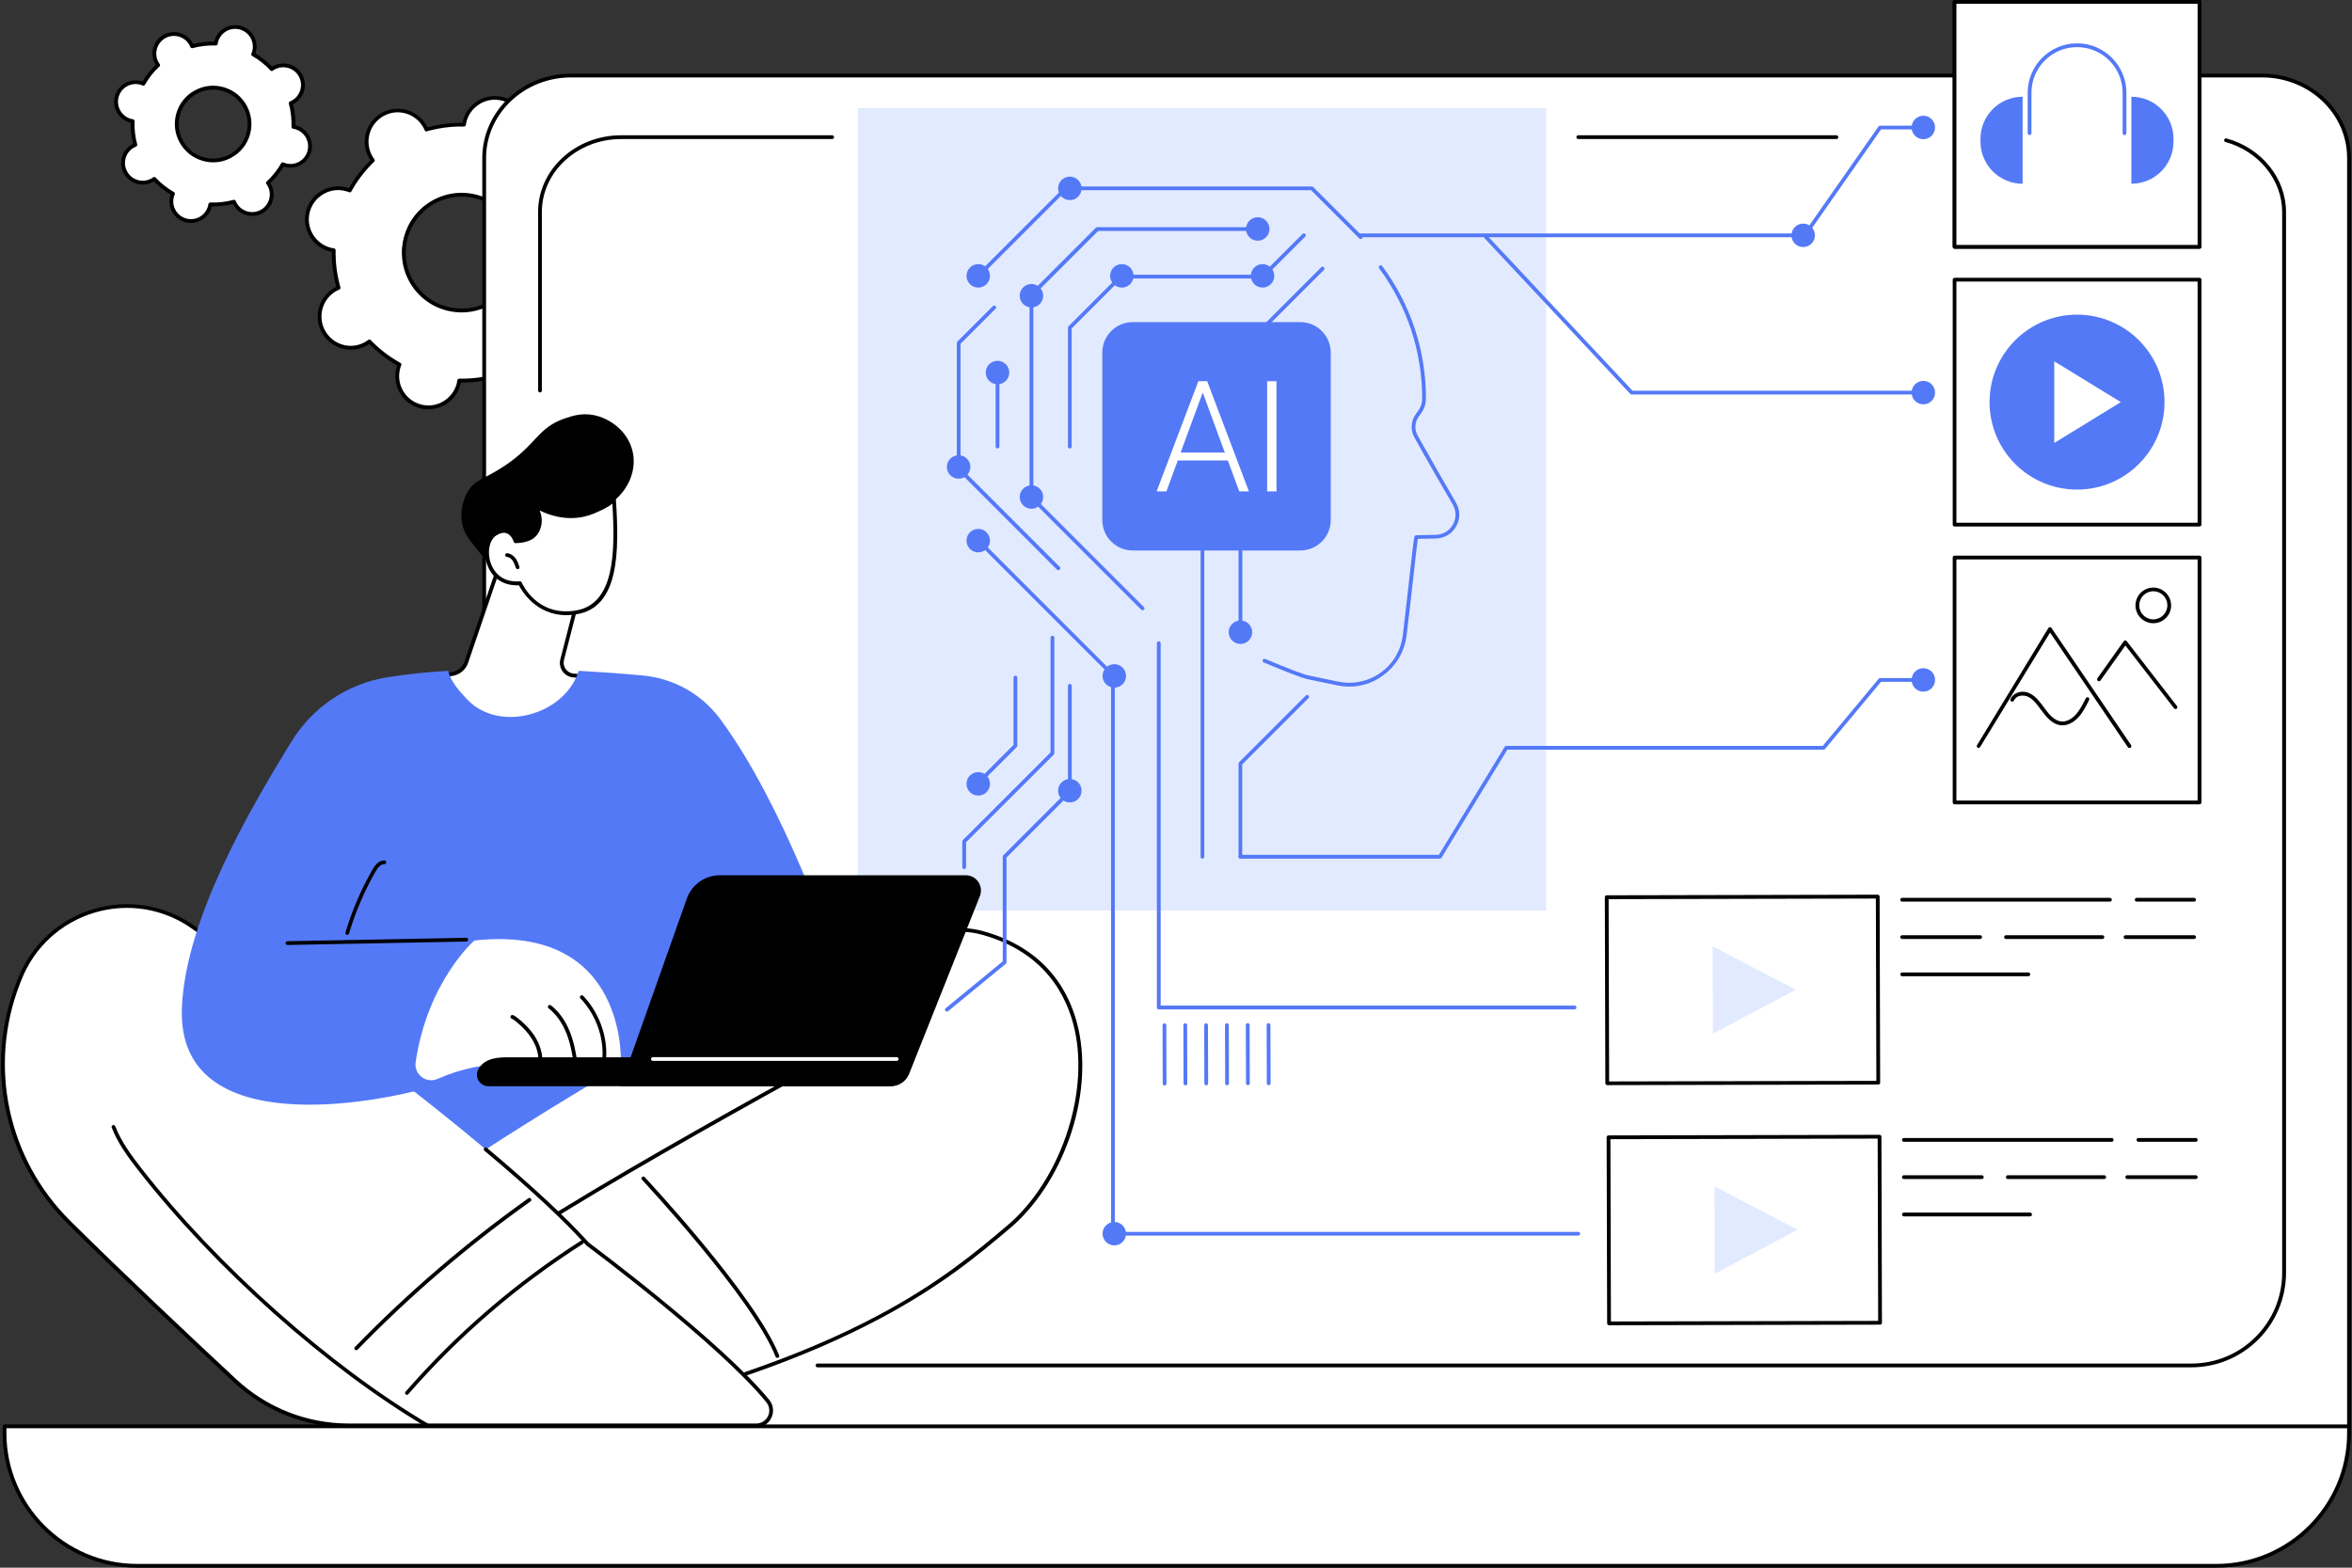 <svg width="570" height="380" viewBox="0 0 570 380" fill="none" xmlns="http://www.w3.org/2000/svg">
<rect x="0" y="0" width="570" height="380" fill="#333333" stroke="none"/>
<g style="mix-blend-mode:darken" clip-path="url(#clip0_562_4740)">
<path d="M78.45 80.464C80.527 84.077 85.157 85.323 88.77 83.247C89.04 83.101 89.29 82.915 89.539 82.728C91.698 84.991 94.169 86.86 96.827 88.334C96.723 88.625 96.62 88.895 96.537 89.206C95.457 93.235 97.845 97.388 101.873 98.468C105.902 99.547 110.055 97.159 111.134 93.131C111.217 92.84 111.28 92.529 111.321 92.238C114.353 92.3 117.426 91.906 120.437 91.055C120.562 91.324 120.686 91.615 120.832 91.885C122.908 95.498 127.539 96.744 131.152 94.668C134.765 92.591 136.011 87.96 133.934 84.347C133.789 84.077 133.602 83.828 133.415 83.579C135.658 81.419 137.547 78.948 139.022 76.29C139.312 76.394 139.582 76.498 139.894 76.581C143.922 77.661 148.075 75.273 149.155 71.245C150.235 67.216 147.847 63.063 143.818 61.983C143.528 61.9 143.216 61.838 142.926 61.797C142.988 58.744 142.593 55.671 141.742 52.681C142.012 52.556 142.303 52.431 142.573 52.286C146.186 50.21 147.432 45.579 145.355 41.966C143.279 38.353 138.648 37.107 135.035 39.183C134.765 39.329 134.516 39.516 134.267 39.703C132.107 37.439 129.636 35.57 126.978 34.096C127.082 33.805 127.186 33.535 127.269 33.224C128.348 29.195 125.961 25.042 121.932 23.963C117.904 22.883 113.751 25.271 112.671 29.299C112.588 29.59 112.526 29.901 112.484 30.192C109.452 30.13 106.379 30.524 103.368 31.376C103.244 31.106 103.119 30.815 102.974 30.545C100.897 26.932 96.266 25.686 92.653 27.763C89.04 29.839 87.794 34.47 89.871 38.083C90.016 38.353 90.203 38.602 90.39 38.851C88.147 41.011 86.258 43.482 84.784 46.14C84.493 46.036 84.223 45.932 83.911 45.849C79.883 44.769 75.73 47.157 74.65 51.186C73.57 55.214 75.958 59.367 79.987 60.447C80.278 60.53 80.589 60.592 80.88 60.634C80.817 63.686 81.212 66.759 82.063 69.749C81.793 69.874 81.503 69.999 81.233 70.144C77.62 72.241 76.374 76.851 78.45 80.464ZM99.713 68.234C95.851 61.506 98.156 52.93 104.884 49.068C111.591 45.205 120.167 47.51 124.029 54.238C127.892 60.966 125.587 69.542 118.859 73.404C112.152 77.266 103.576 74.941 99.713 68.234Z" fill="white"/>
<path d="M103.825 99.215C103.119 99.215 102.413 99.132 101.728 98.945C97.471 97.803 94.938 93.38 96.08 89.123C96.121 88.957 96.184 88.77 96.246 88.583C93.754 87.171 91.491 85.406 89.477 83.371C89.31 83.475 89.144 83.579 88.999 83.683C87.151 84.742 84.991 85.032 82.915 84.472C80.859 83.911 79.115 82.582 78.056 80.734C75.855 76.913 77.184 71.992 81.004 69.791C81.171 69.708 81.337 69.604 81.503 69.521C80.755 66.759 80.381 63.914 80.402 61.049C80.195 61.007 80.028 60.966 79.841 60.924C75.585 59.782 73.051 55.359 74.193 51.102C74.754 49.026 76.083 47.303 77.931 46.243C79.779 45.184 81.939 44.894 84.015 45.454C84.181 45.496 84.368 45.558 84.555 45.62C85.967 43.129 87.732 40.865 89.767 38.851C89.663 38.685 89.559 38.519 89.456 38.373C87.255 34.553 88.584 29.631 92.404 27.43C94.252 26.371 96.412 26.081 98.489 26.641C100.544 27.202 102.288 28.531 103.348 30.379C103.431 30.545 103.534 30.711 103.617 30.877C106.379 30.13 109.224 29.756 112.09 29.777C112.131 29.569 112.173 29.403 112.214 29.216C112.775 27.14 114.104 25.416 115.952 24.357C117.8 23.298 119.96 23.007 122.036 23.568C126.293 24.71 128.826 29.133 127.684 33.39C127.643 33.556 127.58 33.743 127.518 33.93C130.01 35.342 132.273 37.107 134.287 39.142C134.454 39.038 134.62 38.934 134.765 38.83C136.613 37.771 138.773 37.481 140.849 38.041C142.905 38.602 144.649 39.931 145.708 41.779C147.909 45.6 146.58 50.521 142.76 52.722C142.593 52.805 142.427 52.909 142.261 52.992C143.009 55.754 143.382 58.599 143.362 61.464C143.569 61.506 143.735 61.547 143.922 61.589C148.179 62.731 150.713 67.154 149.57 71.411C149.01 73.487 147.681 75.211 145.833 76.27C143.985 77.329 141.825 77.619 139.749 77.059C139.582 77.017 139.396 76.955 139.209 76.893C137.797 79.384 136.032 81.648 133.997 83.662C134.101 83.828 134.204 83.994 134.308 84.14C136.509 87.96 135.18 92.882 131.36 95.083C129.511 96.142 127.352 96.433 125.275 95.872C123.22 95.311 121.475 93.982 120.416 92.134C120.333 91.968 120.229 91.802 120.146 91.636C117.385 92.383 114.54 92.757 111.674 92.736C111.633 92.944 111.591 93.11 111.55 93.297C110.989 95.374 109.66 97.097 107.812 98.156C106.566 98.841 105.196 99.194 103.825 99.215ZM89.518 82.291C89.643 82.291 89.767 82.333 89.85 82.437C91.968 84.638 94.377 86.486 97.035 87.96C97.243 88.064 97.326 88.313 97.243 88.521C97.118 88.812 97.035 89.082 96.973 89.331C95.955 93.11 98.198 97.014 101.977 98.031C103.804 98.53 105.715 98.281 107.355 97.325C108.996 96.37 110.179 94.854 110.678 93.027C110.74 92.778 110.802 92.508 110.844 92.176C110.885 91.947 111.093 91.781 111.301 91.781C114.332 91.843 117.364 91.449 120.292 90.618C120.52 90.556 120.749 90.66 120.832 90.888C120.956 91.2 121.081 91.428 121.205 91.657C122.161 93.297 123.676 94.481 125.504 94.979C127.331 95.477 129.242 95.228 130.882 94.273C134.267 92.321 135.45 87.981 133.498 84.576C133.374 84.347 133.208 84.119 133.021 83.849C132.875 83.662 132.896 83.413 133.062 83.247C135.263 81.129 137.111 78.72 138.586 76.062C138.69 75.854 138.939 75.771 139.146 75.854C139.437 75.979 139.707 76.062 139.956 76.124C141.784 76.623 143.694 76.374 145.334 75.418C146.975 74.463 148.158 72.947 148.657 71.12C149.674 67.341 147.432 63.437 143.652 62.419C143.403 62.357 143.133 62.295 142.801 62.253C142.573 62.212 142.407 62.025 142.407 61.797C142.469 58.765 142.074 55.733 141.244 52.805C141.181 52.577 141.285 52.348 141.514 52.265C141.825 52.141 142.054 52.016 142.282 51.892C145.667 49.94 146.85 45.6 144.898 42.194C143.943 40.554 142.427 39.37 140.6 38.872C138.773 38.373 136.862 38.623 135.222 39.578C134.993 39.703 134.765 39.869 134.495 40.056C134.308 40.201 134.059 40.18 133.893 40.014C131.796 37.813 129.366 35.965 126.708 34.49C126.501 34.387 126.417 34.137 126.501 33.93C126.625 33.639 126.708 33.369 126.77 33.12C127.788 29.341 125.545 25.437 121.766 24.419C119.939 23.921 118.028 24.17 116.388 25.125C114.748 26.081 113.564 27.596 113.066 29.424C113.003 29.673 112.941 29.943 112.899 30.275C112.858 30.504 112.65 30.67 112.443 30.67C109.411 30.607 106.379 31.002 103.451 31.832C103.223 31.895 102.995 31.791 102.911 31.563C102.787 31.251 102.662 31.023 102.538 30.794C101.582 29.154 100.067 27.97 98.239 27.472C96.412 26.974 94.502 27.223 92.861 28.178C89.477 30.13 88.293 34.47 90.245 37.875C90.369 38.104 90.535 38.332 90.722 38.602C90.868 38.789 90.847 39.038 90.681 39.204C88.48 41.322 86.632 43.731 85.157 46.389C85.053 46.596 84.804 46.679 84.597 46.596C84.306 46.472 84.036 46.389 83.787 46.327C81.96 45.828 80.049 46.077 78.409 47.032C76.768 47.988 75.585 49.504 75.086 51.331C74.069 55.11 76.311 59.014 80.091 60.031C80.34 60.094 80.61 60.156 80.942 60.197C81.171 60.239 81.337 60.426 81.337 60.654C81.274 63.686 81.669 66.718 82.499 69.646C82.562 69.874 82.458 70.103 82.23 70.186C81.939 70.31 81.69 70.435 81.461 70.559C78.076 72.511 76.893 76.851 78.845 80.257C79.8 81.897 81.316 83.081 83.143 83.579C84.971 84.077 86.881 83.828 88.521 82.873C88.75 82.748 88.978 82.582 89.248 82.395C89.331 82.312 89.435 82.291 89.518 82.291ZM111.903 75.73C110.636 75.73 109.369 75.564 108.103 75.231C104.365 74.214 101.25 71.826 99.319 68.462C95.332 61.526 97.72 52.66 104.656 48.673C107.999 46.742 111.903 46.243 115.64 47.24C119.378 48.258 122.493 50.646 124.424 54.01C128.411 60.945 126.023 69.812 119.087 73.799C116.866 75.065 114.415 75.73 111.903 75.73ZM111.861 47.656C109.515 47.656 107.21 48.278 105.113 49.462C98.634 53.2 96.391 61.506 100.108 68.005C101.915 71.141 104.843 73.404 108.331 74.338C111.84 75.273 115.495 74.816 118.631 73.01C125.109 69.272 127.352 60.966 123.635 54.466C121.828 51.331 118.901 49.068 115.412 48.133C114.228 47.801 113.045 47.656 111.861 47.656Z" fill="black"/>
<path d="M28.344 23.381C27.618 25.894 29.071 28.531 31.605 29.258C31.791 29.32 31.978 29.341 32.165 29.383C32.103 31.355 32.331 33.286 32.83 35.135C32.643 35.197 32.477 35.28 32.31 35.384C30.026 36.65 29.196 39.537 30.462 41.842C31.729 44.126 34.615 44.956 36.92 43.69C37.086 43.586 37.253 43.482 37.398 43.378C38.706 44.769 40.222 45.995 41.925 46.971C41.842 47.137 41.779 47.324 41.738 47.51C41.011 50.023 42.465 52.66 44.998 53.387C47.511 54.114 50.148 52.66 50.874 50.127C50.937 49.94 50.958 49.753 50.999 49.566C52.951 49.628 54.903 49.421 56.73 48.922C56.792 49.109 56.876 49.275 56.979 49.442C58.246 51.726 61.132 52.556 63.437 51.29C65.721 50.023 66.552 47.137 65.285 44.832C65.181 44.666 65.078 44.499 64.974 44.354C66.365 43.046 67.59 41.53 68.566 39.827C68.732 39.91 68.919 39.973 69.106 40.014C71.619 40.741 74.256 39.288 74.983 36.754C75.709 34.242 74.256 31.604 71.722 30.878C71.536 30.815 71.349 30.795 71.162 30.753C71.224 28.78 70.996 26.849 70.497 25.001C70.684 24.939 70.85 24.856 71.016 24.752C73.301 23.485 74.131 20.599 72.865 18.294C71.598 16.01 68.712 15.179 66.407 16.446C66.24 16.55 66.074 16.654 65.929 16.757C64.621 15.366 63.105 14.141 61.402 13.165C61.485 12.999 61.548 12.812 61.589 12.625C62.316 10.113 60.862 7.475 58.329 6.749C55.816 6.022 53.179 7.475 52.453 10.009C52.39 10.196 52.37 10.383 52.328 10.569C50.376 10.507 48.424 10.715 46.597 11.213C46.535 11.026 46.452 10.86 46.348 10.694C45.081 8.41 42.195 7.579 39.89 8.846C37.606 10.113 36.775 12.999 38.042 15.304C38.145 15.47 38.249 15.636 38.353 15.781C36.962 17.09 35.737 18.605 34.761 20.308C34.595 20.225 34.408 20.163 34.221 20.121C31.708 19.415 29.071 20.869 28.344 23.381ZM43.171 27.638C44.52 22.966 49.4 20.246 54.072 21.596C58.744 22.945 61.465 27.825 60.115 32.497C58.765 37.169 53.885 39.89 49.213 38.54C44.541 37.211 41.842 32.331 43.171 27.638Z" fill="white"/>
<path d="M46.285 54.03C45.808 54.03 45.309 53.968 44.832 53.823C42.07 53.034 40.471 50.147 41.26 47.386C41.281 47.323 41.302 47.24 41.322 47.157C39.848 46.264 38.498 45.184 37.294 43.959C37.232 44.001 37.169 44.042 37.086 44.084C34.574 45.475 31.397 44.562 30.006 42.049C28.614 39.536 29.528 36.359 32.041 34.968C32.103 34.926 32.165 34.906 32.248 34.864C31.833 33.203 31.646 31.48 31.667 29.756C31.584 29.735 31.521 29.715 31.438 29.694C28.677 28.905 27.078 26.018 27.867 23.257C28.241 21.928 29.133 20.806 30.338 20.142C31.563 19.477 32.954 19.311 34.304 19.685C34.366 19.706 34.449 19.727 34.532 19.747C35.425 18.273 36.484 16.923 37.73 15.719C37.689 15.657 37.647 15.594 37.605 15.511C36.941 14.286 36.775 12.895 37.149 11.545C37.523 10.216 38.415 9.095 39.62 8.43C42.132 7.039 45.309 7.953 46.701 10.465C46.742 10.528 46.763 10.59 46.804 10.673C48.466 10.258 50.189 10.071 51.913 10.091C51.933 10.008 51.954 9.946 51.975 9.863C52.349 8.534 53.242 7.413 54.446 6.748C55.671 6.084 57.062 5.918 58.412 6.292C61.174 7.081 62.773 9.967 61.984 12.729C61.963 12.791 61.942 12.874 61.921 12.957C63.396 13.85 64.745 14.93 65.95 16.155C66.012 16.113 66.074 16.072 66.157 16.03C68.67 14.639 71.847 15.553 73.238 18.065C73.903 19.29 74.069 20.682 73.695 22.031C73.321 23.36 72.428 24.482 71.224 25.146C71.162 25.188 71.1 25.209 71.016 25.25C71.432 26.911 71.619 28.635 71.598 30.358C71.681 30.379 71.743 30.4 71.826 30.421C74.588 31.21 76.187 34.096 75.398 36.858C75.024 38.187 74.131 39.308 72.927 39.972C71.702 40.637 70.311 40.803 68.961 40.429C68.898 40.408 68.815 40.388 68.732 40.367C67.839 41.841 66.76 43.191 65.534 44.395C65.576 44.458 65.618 44.52 65.659 44.603C66.324 45.828 66.49 47.219 66.116 48.569C65.742 49.898 64.849 51.019 63.645 51.684C61.132 53.075 57.955 52.161 56.564 49.649C56.523 49.587 56.502 49.524 56.46 49.441C54.799 49.857 53.075 50.043 51.352 50.023C51.331 50.106 51.31 50.168 51.29 50.251C50.916 51.58 50.023 52.701 48.819 53.366C48.03 53.802 47.157 54.03 46.285 54.03ZM37.398 42.9C37.523 42.9 37.647 42.942 37.73 43.046C39.018 44.437 40.513 45.62 42.153 46.555C42.361 46.679 42.444 46.908 42.34 47.136C42.257 47.323 42.215 47.469 42.153 47.635C41.509 49.919 42.818 52.286 45.102 52.951C46.202 53.262 47.365 53.137 48.362 52.577C49.359 52.016 50.085 51.102 50.397 50.002C50.438 49.857 50.48 49.69 50.501 49.483C50.542 49.254 50.729 49.088 50.978 49.088C52.868 49.151 54.758 48.943 56.585 48.444C56.813 48.382 57.042 48.507 57.125 48.715C57.208 48.901 57.27 49.047 57.353 49.192C58.495 51.269 61.112 52.016 63.188 50.874C64.185 50.313 64.912 49.4 65.223 48.299C65.534 47.199 65.41 46.036 64.849 45.039C64.766 44.894 64.683 44.748 64.559 44.603C64.413 44.416 64.455 44.167 64.621 44.001C66.012 42.713 67.196 41.218 68.13 39.578C68.255 39.37 68.483 39.287 68.712 39.391C68.898 39.474 69.044 39.516 69.21 39.578C70.311 39.889 71.473 39.765 72.47 39.204C73.467 38.643 74.194 37.73 74.505 36.629C75.149 34.345 73.841 31.978 71.556 31.313C71.411 31.272 71.245 31.23 71.037 31.21C70.809 31.168 70.643 30.981 70.643 30.732C70.705 28.842 70.497 26.953 69.999 25.125C69.937 24.897 70.061 24.669 70.269 24.585C70.456 24.503 70.601 24.44 70.746 24.357C71.743 23.797 72.47 22.883 72.781 21.782C73.093 20.682 72.968 19.519 72.408 18.522C71.266 16.446 68.649 15.698 66.573 16.84C66.427 16.923 66.282 17.006 66.137 17.131C65.95 17.276 65.701 17.235 65.534 17.069C64.247 15.677 62.752 14.494 61.112 13.559C60.904 13.435 60.821 13.206 60.925 12.978C61.008 12.791 61.049 12.646 61.112 12.479C61.755 10.195 60.447 7.828 58.163 7.164C57.062 6.852 55.9 6.977 54.903 7.537C53.906 8.098 53.179 9.012 52.868 10.112C52.826 10.258 52.785 10.424 52.764 10.631C52.722 10.86 52.536 11.026 52.286 11.026C50.397 10.964 48.507 11.171 46.68 11.67C46.451 11.732 46.223 11.607 46.14 11.4C46.057 11.213 45.995 11.068 45.912 10.922C44.77 8.846 42.153 8.098 40.077 9.24C39.08 9.801 38.353 10.714 38.042 11.815C37.73 12.916 37.855 14.078 38.415 15.075C38.498 15.22 38.581 15.366 38.706 15.511C38.851 15.698 38.81 15.947 38.644 16.113C37.252 17.401 36.069 18.896 35.135 20.536C35.01 20.744 34.782 20.827 34.553 20.723C34.366 20.64 34.221 20.599 34.055 20.536C32.954 20.225 31.791 20.349 30.795 20.91C29.798 21.471 29.071 22.384 28.76 23.485C28.116 25.769 29.424 28.136 31.708 28.801C31.854 28.842 32.02 28.884 32.227 28.905C32.456 28.946 32.622 29.133 32.601 29.382C32.539 31.272 32.746 33.161 33.245 34.989C33.307 35.217 33.183 35.446 32.975 35.529C32.788 35.612 32.643 35.674 32.497 35.757C30.421 36.899 29.673 39.516 30.836 41.592C31.978 43.669 34.595 44.416 36.671 43.274C36.816 43.191 36.962 43.108 37.107 42.983C37.211 42.942 37.294 42.9 37.398 42.9ZM51.663 39.349C50.812 39.349 49.94 39.225 49.089 38.976C44.167 37.564 41.322 32.414 42.734 27.493C43.42 25.105 44.977 23.132 47.157 21.948C49.317 20.744 51.83 20.453 54.218 21.139C59.139 22.551 61.984 27.7 60.572 32.622C59.886 35.01 58.329 36.982 56.149 38.166C54.758 38.955 53.221 39.349 51.663 39.349ZM51.643 21.72C50.251 21.72 48.86 22.073 47.614 22.779C45.662 23.859 44.25 25.645 43.627 27.783C42.361 32.206 44.936 36.858 49.358 38.124C51.497 38.747 53.761 38.477 55.713 37.398C57.665 36.318 59.077 34.532 59.7 32.393C60.966 27.97 58.391 23.319 53.968 22.052C53.179 21.824 52.411 21.72 51.643 21.72Z" fill="black"/>
<path d="M548.259 18.315H138.378C126.771 18.315 117.343 27.265 117.343 38.291V326.219C117.343 337.245 126.75 346.195 138.378 346.195H569.273V38.291C569.273 27.265 559.867 18.315 548.259 18.315Z" fill="white"/>
<path d="M569.273 346.652H138.378C126.521 346.652 116.886 337.474 116.886 326.219V38.291C116.886 27.016 126.521 17.858 138.378 17.858H548.259C560.116 17.858 569.751 27.037 569.751 38.291V346.195C569.73 346.444 569.523 346.652 569.273 346.652ZM138.378 18.772C127.041 18.772 117.8 27.535 117.8 38.291V326.219C117.8 336.996 127.02 345.738 138.378 345.738H568.816V38.291C568.816 27.514 559.597 18.772 548.238 18.772H138.378Z" fill="black"/>
<path d="M531.086 331.431H198.119C197.87 331.431 197.662 331.223 197.662 330.974C197.662 330.725 197.87 330.517 198.119 330.517H531.086C543.213 330.517 553.077 320.654 553.077 308.527V51.394C553.077 43.628 547.428 36.651 539.351 34.429C539.102 34.367 538.956 34.117 539.039 33.868C539.122 33.619 539.351 33.474 539.6 33.557C548.072 35.882 554.011 43.212 554.011 51.394V308.527C553.99 321.152 543.712 331.431 531.086 331.431Z" fill="black"/>
<path d="M130.861 95.125C130.612 95.125 130.405 94.917 130.405 94.668V51.394C130.405 41.136 139.437 32.788 150.526 32.788H201.67C201.919 32.788 202.127 32.996 202.127 33.245C202.127 33.494 201.919 33.702 201.67 33.702H150.526C139.936 33.702 131.318 41.634 131.318 51.394V94.689C131.318 94.938 131.111 95.125 130.861 95.125Z" fill="black"/>
<path d="M445.057 33.702H382.492C382.243 33.702 382.035 33.494 382.035 33.245C382.035 32.996 382.243 32.788 382.492 32.788H445.057C445.306 32.788 445.514 32.996 445.514 33.245C445.514 33.494 445.327 33.702 445.057 33.702Z" fill="black"/>
<path d="M537.15 379.544H33.245C15.491 379.544 1.101 365.154 1.101 347.399V345.738H569.273V347.399C569.273 365.154 554.883 379.544 537.15 379.544Z" fill="white"/>
<path d="M537.15 380H33.245C15.262 380 0.644 365.382 0.644 347.399V345.738C0.644 345.489 0.851 345.281 1.101 345.281H569.273C569.522 345.281 569.73 345.489 569.73 345.738V347.399C569.73 365.382 555.112 380 537.15 380ZM1.557 346.195V347.399C1.557 364.863 15.761 379.087 33.245 379.087H537.129C554.592 379.087 568.816 364.883 568.816 347.399V346.195H1.557Z" fill="black"/>
<path d="M374.726 26.185H207.941V220.732H374.726V26.185Z" fill="#E2EAFF"/>
<path d="M120.749 137.88L113.003 160.514C112.505 161.967 111.28 163.026 109.785 163.317L106.338 163.981C106.338 163.981 115.308 183.459 130.404 180.199C145.5 176.939 142.199 163.981 142.199 163.981L139.001 163.732C137.091 163.587 135.782 161.739 136.26 159.87L139.852 145.957C139.832 145.978 125.192 134.163 120.749 137.88Z" fill="white"/>
<path d="M127.04 181.03C113.834 181.03 106.006 164.376 105.922 164.189C105.86 164.065 105.86 163.919 105.922 163.795C105.985 163.67 106.109 163.587 106.234 163.545L109.681 162.881C111.01 162.611 112.131 161.656 112.567 160.368L120.313 137.714C120.333 137.631 120.396 137.568 120.458 137.506C125.151 133.602 139.52 145.106 140.122 145.604C140.268 145.708 140.33 145.895 140.268 146.082L136.675 159.995C136.489 160.742 136.634 161.552 137.091 162.175C137.548 162.819 138.254 163.213 139.022 163.275L142.22 163.525C142.407 163.545 142.573 163.67 142.635 163.857C142.697 164.085 143.985 169.297 141.057 174.053C139.022 177.354 135.471 179.555 130.508 180.635C129.304 180.926 128.162 181.03 127.04 181.03ZM107.002 164.334C108.56 167.387 117.115 182.608 130.301 179.763C135.014 178.745 138.357 176.669 140.247 173.616C142.593 169.837 142.012 165.601 141.804 164.438L138.939 164.21C137.901 164.127 136.945 163.587 136.343 162.736C135.741 161.884 135.533 160.804 135.803 159.787L139.313 146.144C135.18 142.863 124.59 135.575 121.122 138.15L113.439 160.68C112.9 162.279 111.529 163.462 109.868 163.795L107.002 164.334Z" fill="black"/>
<path d="M153.371 109.702C154.7 116.243 149.612 122.161 145.21 123.261C145.065 123.303 144.899 123.344 144.753 123.365C144.649 123.697 144.546 124.009 144.4 124.341C142.677 128.12 137.714 129.968 133.561 129.595C132.356 130.882 130.778 132.689 129.117 134.952C123.801 142.199 120.022 138.939 114.499 131.754C113.772 130.799 112.713 129.574 112.152 127.56C111.052 123.531 112.941 119.918 113.19 119.482C114.997 116.139 117.323 116.263 122.41 112.837C130.155 107.625 130.301 103.638 136.966 101.396C138.731 100.793 140.953 100.087 143.715 100.586C147.764 101.313 152.332 104.552 153.371 109.702Z" fill="black"/>
<path d="M126.023 141.389C126.023 141.389 129.782 150.048 139.604 148.449C149.425 146.85 149.675 134.349 148.802 121.06C147.826 122.305 145.625 123.281 143.881 124.029C136.821 127.04 130.467 123.095 129.532 122.596C131.214 124.673 131.214 127.476 129.802 129.386C129.013 130.445 127.539 131.193 124.943 131.234C124.943 131.234 123.697 127.081 120.001 129.49C116.264 131.899 117.655 142.095 126.023 141.389Z" fill="white"/>
<path d="M137.257 149.113C129.927 149.113 126.459 143.258 125.753 141.866C122.078 142.053 119.212 140.184 118.049 136.8C116.99 133.726 117.717 130.404 119.731 129.096C120.956 128.286 122.099 128.078 123.095 128.431C124.341 128.888 125.006 130.155 125.255 130.757C127.269 130.674 128.681 130.113 129.449 129.096C130.799 127.289 130.695 124.714 129.2 122.866C129.055 122.7 129.055 122.451 129.2 122.285C129.346 122.119 129.574 122.077 129.761 122.181L129.948 122.285C135.949 125.649 140.746 124.86 143.715 123.593C145.231 122.949 147.515 121.973 148.449 120.769C148.574 120.624 148.761 120.561 148.948 120.624C149.135 120.686 149.259 120.831 149.259 121.039C150.09 133.643 150.111 147.224 139.687 148.906C138.835 149.051 138.025 149.113 137.257 149.113ZM126.023 140.932C126.21 140.932 126.376 141.036 126.438 141.202C126.584 141.534 130.176 149.529 139.52 147.992C148.927 146.455 149.135 133.996 148.408 122.077C147.307 122.991 145.667 123.738 144.068 124.424C141.14 125.67 136.509 126.5 130.778 123.738C131.63 125.67 131.443 127.933 130.176 129.615C129.2 130.923 127.435 131.608 124.943 131.65C124.715 131.65 124.549 131.525 124.507 131.318C124.507 131.297 124.009 129.698 122.784 129.262C122.078 128.992 121.206 129.2 120.23 129.823C118.589 130.902 118.008 133.809 118.921 136.467C119.42 137.942 121.123 141.306 126.002 140.911C126.002 140.932 126.023 140.932 126.023 140.932Z" fill="black"/>
<path d="M125.442 137.942C125.255 137.942 125.068 137.817 125.006 137.63C124.798 137.007 124.57 136.364 124.217 135.865C123.843 135.346 123.324 135.014 122.846 134.993C122.597 134.972 122.41 134.765 122.431 134.516C122.452 134.266 122.659 134.079 122.908 134.1C123.677 134.163 124.424 134.619 124.964 135.367C125.421 135.99 125.67 136.737 125.878 137.381C125.961 137.609 125.836 137.879 125.587 137.963C125.546 137.921 125.504 137.942 125.442 137.942Z" fill="black"/>
<path d="M100.503 261.286L146.31 255.534L150.692 266L115.204 283.276C115.204 283.297 97.637 271.191 100.503 261.286Z" fill="#5479F7"/>
<path d="M89.082 297.853C89.082 297.853 203.414 216.62 238.008 226.11C272.603 235.6 264.795 280.182 244.446 297.396C230.305 309.357 207.899 328.461 144.587 343.225C81.274 357.968 89.082 297.853 89.082 297.853Z" fill="white"/>
<path d="M126.251 345.986C115.536 345.986 106.961 343.1 100.606 337.369C85.448 323.664 88.584 298.04 88.604 297.791C88.646 297.542 88.874 297.375 89.123 297.396C89.373 297.438 89.559 297.666 89.518 297.915C89.476 298.165 86.424 323.311 101.229 336.704C110.636 345.218 125.192 347.253 144.462 342.768C207.359 328.108 229.37 309.523 243.927 297.209L244.134 297.043C256.78 286.349 263.965 265.543 260.456 249.657C258.649 241.455 253.25 230.761 237.884 226.546C228.021 223.846 210.557 228.394 185.971 240.064C185.743 240.168 185.473 240.085 185.369 239.856C185.265 239.628 185.348 239.358 185.577 239.254C210.37 227.48 228.041 222.912 238.133 225.674C253.956 230.014 259.5 240.998 261.369 249.471C263.134 257.507 262.345 266.913 259.147 275.967C256.012 284.813 250.904 292.537 244.736 297.749L244.529 297.915C237.282 304.041 228.249 311.683 212.945 319.781C194.817 329.374 172.495 337.182 144.691 343.661C137.983 345.218 131.837 345.986 126.251 345.986Z" fill="black"/>
<path d="M188.38 329.146C188.193 329.146 188.027 329.042 187.965 328.855C182.171 314.382 155.821 286.245 155.571 285.954C155.405 285.767 155.405 285.477 155.592 285.311C155.779 285.144 156.07 285.144 156.236 285.331C156.506 285.622 182.981 313.904 188.816 328.523C188.92 328.751 188.795 329.021 188.567 329.125C188.484 329.125 188.442 329.146 188.38 329.146Z" fill="black"/>
<path d="M113.958 309.045C113.834 309.045 113.688 308.983 113.605 308.879C113.439 308.692 113.46 308.401 113.668 308.235C131.173 293.533 210.37 250.924 211.159 250.488C211.388 250.363 211.658 250.446 211.782 250.674C211.907 250.903 211.824 251.173 211.596 251.297C210.806 251.733 131.692 294.302 114.249 308.941C114.166 309.024 114.062 309.045 113.958 309.045Z" fill="black"/>
<path d="M186.096 339.632C186.989 340.712 187.155 342.207 186.574 343.474C185.972 344.74 184.705 345.55 183.314 345.55C172.287 345.55 145.106 345.55 84.534 345.55C74.297 345.55 64.455 341.667 56.959 334.711C46.327 324.806 30.296 309.731 16.778 296.358C1.454 281.199 -3.385 258.379 4.465 238.299C4.589 238.008 4.693 237.697 4.818 237.406C11.462 220.524 32.144 214.336 46.908 224.843C76.685 246.023 123.801 280.826 142.49 301.632C142.448 301.591 174.364 325.304 186.096 339.632Z" fill="white"/>
<path d="M183.314 345.987H84.514C74.131 345.987 64.226 342.083 56.626 335.023C45.683 324.827 29.819 309.918 16.425 296.649C0.955 281.366 -3.925 258.379 4.008 238.092L4.361 237.199C7.579 228.996 14.265 222.871 22.696 220.358C31.085 217.866 39.993 219.341 47.137 224.428C58.412 232.443 69.147 240.272 79.073 247.685C79.281 247.83 79.322 248.121 79.156 248.329C79.011 248.536 78.72 248.578 78.513 248.412C68.608 240.999 57.851 233.191 46.597 225.155C39.682 220.234 31.064 218.801 22.945 221.21C14.785 223.639 8.327 229.578 5.212 237.489L4.859 238.382C-2.928 258.317 1.869 280.909 17.069 295.964C30.462 309.212 46.306 324.121 57.249 334.317C64.683 341.231 74.359 345.052 84.514 345.052H183.293C184.497 345.052 185.619 344.346 186.138 343.246C186.657 342.145 186.491 340.837 185.722 339.902C174.177 325.761 142.49 302.172 142.157 301.944C142.137 301.923 142.116 301.902 142.095 301.882C136.655 295.818 128.349 288.094 117.405 278.936C117.219 278.77 117.177 278.479 117.343 278.293C117.509 278.106 117.8 278.064 117.987 278.23C128.93 287.408 137.257 295.154 142.739 301.238C143.985 302.172 174.987 325.325 186.428 339.321C187.425 340.525 187.633 342.228 186.948 343.64C186.304 345.073 184.871 345.987 183.314 345.987Z" fill="black"/>
<path d="M103.617 345.986C103.534 345.986 103.451 345.966 103.389 345.924C79.447 331.825 52.058 307.446 33.598 283.795C31.127 280.618 28.573 277.192 27.078 273.309C26.994 273.08 27.098 272.81 27.347 272.727C27.576 272.644 27.846 272.748 27.929 272.997C29.382 276.756 31.895 280.12 34.325 283.255C52.722 306.824 80.007 331.139 103.867 345.177C104.074 345.301 104.157 345.592 104.033 345.8C103.929 345.924 103.783 345.986 103.617 345.986Z" fill="black"/>
<path d="M98.613 338.096C98.509 338.096 98.405 338.055 98.322 337.992C98.135 337.826 98.115 337.536 98.281 337.349C110.636 323.166 124.943 310.852 140.787 300.74C140.995 300.615 141.285 300.657 141.41 300.885C141.555 301.093 141.493 301.384 141.264 301.508C125.483 311.579 111.238 323.831 98.945 337.951C98.883 338.034 98.758 338.096 98.613 338.096Z" fill="black"/>
<path d="M86.32 327.277C86.196 327.277 86.092 327.236 86.009 327.153C85.822 326.987 85.822 326.696 86.009 326.509C98.862 313.282 113.003 301.155 128.037 290.461C128.245 290.316 128.536 290.357 128.681 290.565C128.826 290.773 128.785 291.063 128.577 291.209C113.585 301.861 99.485 313.946 86.673 327.153C86.549 327.236 86.445 327.277 86.32 327.277Z" fill="black"/>
<path d="M174.551 174.302C170.086 168.259 163.255 164.418 155.779 163.733C151.522 163.338 146.186 162.923 140.226 162.611C139.894 163.691 139.437 164.729 138.835 165.705C137.111 168.55 134.412 170.73 131.401 172.101C128.39 173.451 125.005 174.074 121.724 173.679C118.506 173.285 115.433 171.914 113.19 169.505C111.363 167.553 109.182 165.186 108.642 162.611C103.244 162.923 98.987 163.359 93.899 164.169C84.223 165.685 75.709 171.457 70.601 179.805C61.215 195.129 44.956 222.352 44.084 244.28C42.693 279.602 100.004 264.609 100.004 264.609L164.376 258.691L201.67 229.807C201.67 229.807 190.062 195.275 174.551 174.302Z" fill="#5479F7"/>
<path d="M100.731 257.466C100.295 260.435 103.306 262.74 106.047 261.515C111.674 259.023 117.758 257.777 123.884 257.84L150.463 258.11C150.463 258.11 152.54 223.847 114.955 227.98C114.955 227.98 103.617 237.843 100.731 257.466Z" fill="white"/>
<path d="M130.882 258.691C130.861 258.691 130.84 258.691 130.82 258.691C130.571 258.649 130.404 258.421 130.425 258.172C130.695 256.303 130.259 254.206 129.179 252.295C128.266 250.676 126.937 249.16 125.089 247.644C124.736 247.353 124.362 247.062 123.967 246.896C123.739 246.793 123.635 246.523 123.739 246.294C123.843 246.066 124.113 245.962 124.341 246.066C124.86 246.294 125.296 246.647 125.691 246.959C127.643 248.558 129.055 250.156 130.01 251.88C131.173 253.956 131.65 256.261 131.36 258.338C131.297 258.525 131.11 258.691 130.882 258.691Z" fill="black"/>
<path d="M139.479 258.193C139.25 258.193 139.063 258.027 139.022 257.799C138.71 255.535 138.233 252.898 137.257 250.427C136.239 247.894 134.765 245.817 132.959 244.426C132.751 244.281 132.73 243.99 132.875 243.782C133.021 243.575 133.312 243.554 133.519 243.699C135.45 245.174 137.028 247.395 138.108 250.095C139.126 252.649 139.603 255.369 139.936 257.695C139.977 257.944 139.79 258.172 139.541 258.214C139.52 258.193 139.5 258.193 139.479 258.193Z" fill="black"/>
<path d="M146.352 258.193C146.331 258.193 146.31 258.193 146.289 258.193C146.04 258.172 145.853 257.944 145.895 257.694C147.037 248.08 140.745 242.1 140.683 242.038C140.496 241.871 140.496 241.581 140.662 241.394C140.828 241.207 141.119 241.207 141.306 241.373C141.368 241.435 147.992 247.727 146.788 257.819C146.788 258.027 146.58 258.193 146.352 258.193Z" fill="black"/>
<path d="M215.354 263.301H118.423C117.841 263.301 117.281 263.155 116.803 262.823C115.703 262.055 115.308 260.705 115.744 259.522C116.886 257.113 119.253 256.282 122.742 256.282H221.708L220.421 259.771C219.652 261.889 217.617 263.301 215.354 263.301Z" fill="black"/>
<path d="M215.915 263.301C217.846 263.301 219.59 262.117 220.317 260.31L237.469 217.223C237.926 216.081 237.78 214.793 237.095 213.776C236.41 212.758 235.247 212.156 234.022 212.156H174.447C170.854 212.156 167.657 214.42 166.452 217.804L150.339 263.301H215.915Z" fill="black"/>
<path d="M217.306 257.154H158.229C157.98 257.154 157.772 256.946 157.772 256.697C157.772 256.448 157.98 256.24 158.229 256.24H217.306C217.555 256.24 217.763 256.448 217.763 256.697C217.763 256.967 217.555 257.154 217.306 257.154Z" fill="white"/>
<path d="M69.666 229.06C69.417 229.06 69.21 228.852 69.21 228.603C69.21 228.354 69.397 228.146 69.666 228.146L113.003 227.315C113.273 227.315 113.46 227.502 113.46 227.772C113.46 228.021 113.273 228.229 113.003 228.229L69.666 229.06C69.687 229.06 69.687 229.06 69.666 229.06Z" fill="black"/>
<path d="M84.16 226.609C84.119 226.609 84.077 226.609 84.036 226.588C83.787 226.505 83.662 226.256 83.724 226.028C85.302 220.753 87.483 215.666 90.203 210.89C90.784 209.873 91.74 208.523 93.152 208.564C93.401 208.564 93.609 208.793 93.588 209.042C93.588 209.291 93.38 209.499 93.11 209.478C92.383 209.457 91.719 210.039 90.971 211.326C88.293 216.04 86.133 221.086 84.576 226.277C84.534 226.464 84.347 226.609 84.16 226.609Z" fill="black"/>
<path d="M326.966 166.432C326.011 166.432 325.076 166.328 324.142 166.141L316.957 164.646C315.275 164.293 310.209 162.238 306.263 160.576C306.035 160.472 305.931 160.203 306.014 159.974C306.118 159.746 306.388 159.642 306.616 159.725C312.14 162.051 315.877 163.483 317.144 163.733L324.329 165.228C327.9 165.975 331.659 165.165 334.607 163.047C337.577 160.929 339.529 157.628 339.965 153.994C340.609 148.699 341.148 143.777 341.584 139.811C342.145 134.848 342.54 131.256 342.768 130.114C342.81 129.906 342.997 129.761 343.204 129.74L347.959 129.636C349.704 129.595 351.261 128.681 352.112 127.145C352.964 125.629 352.943 123.822 352.071 122.306C349.434 117.78 345.675 111.28 342.768 106.006C341.792 104.262 341.917 102.081 343.059 100.462L343.246 100.212C343.993 99.174 344.658 98.26 344.658 96.558C344.658 85.178 341.045 74.277 334.234 65.036C334.088 64.829 334.13 64.538 334.338 64.393C334.545 64.247 334.836 64.289 334.981 64.496C341.917 73.882 345.571 84.971 345.571 96.558C345.571 98.572 344.762 99.672 343.993 100.752L343.806 101.001C342.851 102.33 342.768 104.137 343.557 105.57C346.485 110.823 350.223 117.323 352.86 121.85C353.898 123.635 353.919 125.795 352.901 127.581C351.884 129.387 350.036 130.488 347.98 130.529L343.619 130.612C343.391 132.024 343.017 135.388 342.519 139.874C342.083 143.84 341.522 148.761 340.878 154.056C340.401 157.939 338.324 161.469 335.147 163.733C332.759 165.539 329.873 166.432 326.966 166.432Z" fill="#5479F7"/>
<path d="M382.492 299.495H269.717C269.468 299.495 269.26 299.287 269.26 299.038V163.857L236.763 131.36C236.576 131.173 236.576 130.883 236.763 130.716C236.95 130.55 237.24 130.53 237.406 130.716L270.049 163.359C270.132 163.442 270.174 163.567 270.174 163.691V298.602H382.492C382.741 298.602 382.949 298.809 382.949 299.059C382.949 299.287 382.741 299.495 382.492 299.495Z" fill="#5479F7"/>
<path d="M229.474 245.194C229.35 245.194 229.204 245.131 229.121 245.027C228.955 244.841 228.997 244.55 229.183 244.384L243.013 233.025V207.65C243.013 207.526 243.054 207.422 243.138 207.318L258.815 191.641V166.245C258.815 165.996 259.023 165.788 259.272 165.788C259.521 165.788 259.729 165.996 259.729 166.245V191.848C259.729 191.973 259.687 192.077 259.604 192.18L243.927 207.858V233.254C243.927 233.399 243.864 233.524 243.76 233.607L229.765 245.11C229.682 245.173 229.578 245.194 229.474 245.194Z" fill="#5479F7"/>
<path d="M381.599 244.675H280.826C280.577 244.675 280.369 244.467 280.369 244.218V155.904C280.369 155.655 280.577 155.447 280.826 155.447C281.075 155.447 281.283 155.655 281.283 155.904V243.74H381.599C381.848 243.74 382.055 243.948 382.055 244.197C382.055 244.467 381.869 244.675 381.599 244.675Z" fill="#5479F7"/>
<path d="M300.615 208.128C300.366 208.128 300.158 207.92 300.158 207.671V185.1C300.158 184.975 300.2 184.871 300.283 184.767L316.459 168.591C316.646 168.404 316.936 168.404 317.102 168.591C317.289 168.778 317.289 169.069 317.102 169.235L301.051 185.286V207.671C301.072 207.92 300.864 208.128 300.615 208.128Z" fill="#5479F7"/>
<path d="M291.416 208.128C291.167 208.128 290.959 207.92 290.959 207.671V94.231C290.959 94.107 291.001 94.003 291.084 93.899L320.197 64.787C320.383 64.6 320.674 64.6 320.84 64.787C321.006 64.974 321.027 65.264 320.84 65.43L291.852 94.418V207.65C291.873 207.92 291.665 208.128 291.416 208.128Z" fill="#5479F7"/>
<path d="M315.109 78.076H274.534C270.444 78.076 267.142 81.378 267.142 85.469V126.043C267.142 130.134 270.444 133.436 274.534 133.436H315.109C319.2 133.436 322.501 130.134 322.501 126.043V85.469C322.501 81.399 319.2 78.076 315.109 78.076Z" fill="#5479F7"/>
<path d="M297.563 111.612H285.436L282.674 119.108H280.307L290.419 92.404H292.558L302.671 119.108H300.324L297.563 111.612ZM286.121 109.702H296.836L291.478 95.145L286.121 109.702Z" fill="white"/>
<path d="M309.357 119.108H307.094V92.404H309.357V119.108Z" fill="white"/>
<path d="M276.902 147.91C276.777 147.91 276.673 147.868 276.569 147.785L249.637 120.853C249.554 120.77 249.512 120.645 249.512 120.521V71.474C249.512 71.349 249.554 71.245 249.637 71.141L265.585 55.194C265.668 55.111 265.792 55.069 265.917 55.069H304.81C305.059 55.069 305.267 55.277 305.267 55.526C305.267 55.775 305.059 55.983 304.81 55.983H266.124L250.426 71.681V120.355L277.234 147.162C277.421 147.349 277.421 147.64 277.234 147.806C277.13 147.868 277.026 147.91 276.902 147.91Z" fill="#5479F7"/>
<path d="M256.469 138.192C256.344 138.192 256.24 138.15 256.136 138.067L232.007 113.917C231.924 113.834 231.883 113.71 231.883 113.585V83.144C231.883 83.019 231.924 82.915 232.007 82.811L240.625 74.194C240.812 74.007 241.102 74.007 241.269 74.194C241.455 74.381 241.455 74.671 241.269 74.838L232.796 83.31V113.377L256.822 137.403C257.008 137.59 257.008 137.88 256.822 138.046C256.718 138.15 256.593 138.192 256.469 138.192Z" fill="#5479F7"/>
<path d="M241.746 108.705C241.497 108.705 241.29 108.498 241.29 108.248V90.307C241.29 90.058 241.497 89.851 241.746 89.851C241.996 89.851 242.203 90.058 242.203 90.307V108.248C242.203 108.518 241.996 108.705 241.746 108.705Z" fill="#5479F7"/>
<path d="M259.272 108.705C259.023 108.705 258.815 108.497 258.815 108.248V79.426C258.815 79.302 258.857 79.198 258.94 79.094L271.316 66.718C271.399 66.635 271.523 66.594 271.648 66.594H305.786L315.67 56.709C315.857 56.523 316.147 56.523 316.314 56.709C316.5 56.896 316.5 57.187 316.314 57.353L306.284 67.383C306.201 67.466 306.076 67.507 305.952 67.507H271.814L259.708 79.613V108.248C259.729 108.518 259.542 108.705 259.272 108.705Z" fill="#5479F7"/>
<path d="M270.049 166.681C271.62 166.681 272.894 165.407 272.894 163.836C272.894 162.265 271.62 160.991 270.049 160.991C268.478 160.991 267.204 162.265 267.204 163.836C267.204 165.407 268.478 166.681 270.049 166.681Z" fill="#5479F7"/>
<path d="M270.049 301.882C271.62 301.882 272.894 300.608 272.894 299.037C272.894 297.466 271.62 296.192 270.049 296.192C268.478 296.192 267.204 297.466 267.204 299.037C267.204 300.608 268.478 301.882 270.049 301.882Z" fill="#5479F7"/>
<path d="M249.969 123.323C251.54 123.323 252.814 122.05 252.814 120.479C252.814 118.907 251.54 117.634 249.969 117.634C248.398 117.634 247.125 118.907 247.125 120.479C247.125 122.05 248.398 123.323 249.969 123.323Z" fill="#5479F7"/>
<path d="M305.972 69.708C307.544 69.708 308.817 68.434 308.817 66.863C308.817 65.292 307.544 64.019 305.972 64.019C304.401 64.019 303.128 65.292 303.128 66.863C303.128 68.434 304.401 69.708 305.972 69.708Z" fill="#5479F7"/>
<path d="M271.876 69.708C273.447 69.708 274.721 68.434 274.721 66.863C274.721 65.292 273.447 64.019 271.876 64.019C270.305 64.019 269.031 65.292 269.031 66.863C269.031 68.434 270.305 69.708 271.876 69.708Z" fill="#5479F7"/>
<path d="M249.969 74.526C251.54 74.526 252.814 73.252 252.814 71.681C252.814 70.11 251.54 68.836 249.969 68.836C248.398 68.836 247.125 70.11 247.125 71.681C247.125 73.252 248.398 74.526 249.969 74.526Z" fill="#5479F7"/>
<path d="M241.746 93.153C243.317 93.153 244.591 91.879 244.591 90.308C244.591 88.737 243.317 87.463 241.746 87.463C240.175 87.463 238.901 88.737 238.901 90.308C238.901 91.879 240.175 93.153 241.746 93.153Z" fill="#5479F7"/>
<path d="M232.319 116.035C233.89 116.035 235.164 114.762 235.164 113.191C235.164 111.619 233.89 110.346 232.319 110.346C230.748 110.346 229.474 111.619 229.474 113.191C229.474 114.762 230.748 116.035 232.319 116.035Z" fill="#5479F7"/>
<path d="M300.615 153.703C300.366 153.703 300.158 153.495 300.158 153.246V129.449C300.158 129.2 300.366 128.992 300.615 128.992C300.864 128.992 301.072 129.2 301.072 129.449V153.246C301.072 153.495 300.864 153.703 300.615 153.703Z" fill="#5479F7"/>
<path d="M300.615 156.091C302.186 156.091 303.46 154.817 303.46 153.246C303.46 151.675 302.186 150.401 300.615 150.401C299.044 150.401 297.77 151.675 297.77 153.246C297.77 154.817 299.044 156.091 300.615 156.091Z" fill="#5479F7"/>
<path d="M237.074 133.893C238.645 133.893 239.919 132.619 239.919 131.048C239.919 129.477 238.645 128.203 237.074 128.203C235.503 128.203 234.229 129.477 234.229 131.048C234.229 132.619 235.503 133.893 237.074 133.893Z" fill="#5479F7"/>
<path d="M237.074 67.321C236.95 67.321 236.846 67.279 236.742 67.196C236.555 67.009 236.555 66.719 236.742 66.552L257.964 45.331C258.047 45.248 258.171 45.206 258.296 45.206H317.912C318.037 45.206 318.141 45.248 318.245 45.331L330.081 57.167C330.268 57.354 330.268 57.644 330.081 57.81C329.894 57.997 329.603 57.997 329.437 57.81L317.726 46.099H258.483L237.406 67.175C237.303 67.279 237.199 67.321 237.074 67.321Z" fill="#5479F7"/>
<path d="M304.81 58.35C306.381 58.35 307.654 57.076 307.654 55.505C307.654 53.934 306.381 52.66 304.81 52.66C303.238 52.66 301.965 53.934 301.965 55.505C301.965 57.076 303.238 58.35 304.81 58.35Z" fill="#5479F7"/>
<path d="M259.272 48.507C260.843 48.507 262.117 47.233 262.117 45.662C262.117 44.091 260.843 42.817 259.272 42.817C257.701 42.817 256.427 44.091 256.427 45.662C256.427 47.233 257.701 48.507 259.272 48.507Z" fill="#5479F7"/>
<path d="M259.272 194.506C260.843 194.506 262.117 193.232 262.117 191.661C262.117 190.09 260.843 188.816 259.272 188.816C257.701 188.816 256.427 190.09 256.427 191.661C256.427 193.232 257.701 194.506 259.272 194.506Z" fill="#5479F7"/>
<path d="M237.074 192.845C238.645 192.845 239.919 191.571 239.919 190C239.919 188.429 238.645 187.155 237.074 187.155C235.503 187.155 234.229 188.429 234.229 190C234.229 191.571 235.503 192.845 237.074 192.845Z" fill="#5479F7"/>
<path d="M237.074 190.208C236.95 190.208 236.846 190.167 236.742 190.084C236.555 189.897 236.555 189.606 236.742 189.44L245.629 180.553V164.231C245.629 163.982 245.837 163.774 246.086 163.774C246.335 163.774 246.543 163.982 246.543 164.231V180.739C246.543 180.864 246.502 180.968 246.418 181.072L237.406 190.084C237.303 190.167 237.199 190.208 237.074 190.208Z" fill="#5479F7"/>
<path d="M233.669 210.662C233.42 210.662 233.212 210.454 233.212 210.205V203.975C233.212 203.851 233.253 203.747 233.336 203.643L254.6 182.38V154.554C254.6 154.305 254.808 154.098 255.057 154.098C255.306 154.098 255.514 154.305 255.514 154.554V182.567C255.514 182.691 255.472 182.795 255.389 182.899L234.126 204.162V210.205C234.126 210.475 233.918 210.662 233.669 210.662Z" fill="#5479F7"/>
<path d="M237.074 69.708C238.645 69.708 239.919 68.434 239.919 66.863C239.919 65.292 238.645 64.019 237.074 64.019C235.503 64.019 234.229 65.292 234.229 66.863C234.229 68.434 235.503 69.708 237.074 69.708Z" fill="#5479F7"/>
<path d="M437.353 57.499H329.458C329.209 57.499 329.001 57.291 329.001 57.042C329.001 56.793 329.209 56.585 329.458 56.585H437.124L455.252 30.65C455.335 30.525 455.481 30.463 455.626 30.463H467.794C468.044 30.463 468.251 30.671 468.251 30.92C468.251 31.169 468.044 31.377 467.794 31.377H455.855L437.727 57.312C437.644 57.416 437.498 57.499 437.353 57.499Z" fill="#5479F7"/>
<path d="M437 59.887C438.571 59.887 439.845 58.613 439.845 57.042C439.845 55.471 438.571 54.197 437 54.197C435.429 54.197 434.155 55.471 434.155 57.042C434.155 58.613 435.429 59.887 437 59.887Z" fill="#5479F7"/>
<path d="M466.112 33.743C467.684 33.743 468.957 32.47 468.957 30.898C468.957 29.327 467.684 28.054 466.112 28.054C464.541 28.054 463.268 29.327 463.268 30.898C463.268 32.47 464.541 33.743 466.112 33.743Z" fill="#5479F7"/>
<path d="M348.956 208.128H300.615C300.366 208.128 300.158 207.92 300.158 207.671C300.158 207.422 300.366 207.214 300.615 207.214H348.707L364.654 181.03C364.737 180.884 364.883 180.801 365.049 180.801H441.734L455.294 164.522C455.377 164.418 455.501 164.355 455.647 164.355H467.815C468.064 164.355 468.272 164.563 468.272 164.812C468.272 165.061 468.064 165.269 467.815 165.269H455.854L442.295 181.549C442.212 181.653 442.087 181.715 441.942 181.715H365.298L349.351 207.9C349.267 208.045 349.122 208.128 348.956 208.128Z" fill="#5479F7"/>
<path d="M466.112 167.657C467.684 167.657 468.957 166.384 468.957 164.813C468.957 163.241 467.684 161.968 466.112 161.968C464.541 161.968 463.268 163.241 463.268 164.813C463.268 166.384 464.541 167.657 466.112 167.657Z" fill="#5479F7"/>
<path d="M463.268 95.623H395.428C395.304 95.623 395.179 95.561 395.096 95.478L359.816 57.789C359.65 57.602 359.65 57.312 359.837 57.145C360.024 56.979 360.315 56.979 360.481 57.166L395.636 94.71H463.288C463.538 94.71 463.745 94.917 463.745 95.166C463.724 95.415 463.517 95.623 463.268 95.623Z" fill="#5479F7"/>
<path d="M466.112 98.011C467.684 98.011 468.957 96.737 468.957 95.166C468.957 93.595 467.684 92.321 466.112 92.321C464.541 92.321 463.268 93.595 463.268 95.166C463.268 96.737 464.541 98.011 466.112 98.011Z" fill="#5479F7"/>
<path d="M307.468 263.052C307.218 263.052 307.011 262.844 307.011 262.595L306.969 248.454C306.969 248.205 307.177 247.997 307.426 247.997C307.675 247.997 307.883 248.205 307.883 248.454L307.924 262.595C307.924 262.844 307.717 263.052 307.468 263.052Z" fill="#5479F7"/>
<path d="M302.422 263.052C302.173 263.052 301.965 262.844 301.965 262.595L301.923 248.454C301.923 248.205 302.131 247.997 302.38 247.997C302.629 247.997 302.837 248.205 302.837 248.454L302.879 262.595C302.879 262.844 302.671 263.052 302.422 263.052Z" fill="#5479F7"/>
<path d="M297.376 263.072C297.127 263.072 296.919 262.865 296.919 262.615L296.877 248.474C296.877 248.225 297.085 248.018 297.334 248.018C297.583 248.018 297.791 248.225 297.791 248.474L297.833 262.615C297.833 262.865 297.625 263.072 297.376 263.072Z" fill="#5479F7"/>
<path d="M282.238 263.114C281.989 263.114 281.781 262.907 281.781 262.657L281.74 248.516C281.74 248.267 281.947 248.06 282.197 248.06C282.446 248.06 282.653 248.267 282.653 248.516L282.695 262.657C282.695 262.907 282.487 263.114 282.238 263.114Z" fill="#5479F7"/>
<path d="M292.33 263.094C292.081 263.094 291.873 262.886 291.873 262.637L291.832 248.496C291.832 248.247 292.039 248.039 292.288 248.039C292.538 248.039 292.745 248.247 292.745 248.496L292.787 262.637C292.787 262.886 292.579 263.073 292.33 263.094Z" fill="#5479F7"/>
<path d="M287.284 263.094C287.035 263.094 286.827 262.886 286.827 262.637L286.786 248.496C286.786 248.247 286.993 248.039 287.242 248.039C287.492 248.039 287.699 248.247 287.699 248.496L287.741 262.637C287.741 262.886 287.533 263.094 287.284 263.094Z" fill="#5479F7"/>
<path d="M533.038 135.139H473.671V194.506H533.038V135.139Z" fill="white"/>
<path d="M533.059 194.963H473.692C473.443 194.963 473.235 194.755 473.235 194.506V135.138C473.235 134.889 473.443 134.682 473.692 134.682H533.059C533.308 134.682 533.516 134.889 533.516 135.138V194.506C533.516 194.755 533.308 194.963 533.059 194.963ZM474.128 194.049H532.581V135.595H474.128V194.049Z" fill="black"/>
<path d="M479.506 181.298C479.423 181.298 479.34 181.278 479.278 181.236C479.07 181.112 478.987 180.821 479.132 180.613L496.409 152.248C496.492 152.124 496.637 152.041 496.783 152.02C496.928 151.999 497.094 152.082 497.177 152.227L516.447 180.592C516.592 180.8 516.53 181.091 516.322 181.236C516.115 181.382 515.824 181.319 515.679 181.112L496.824 153.328L479.88 181.07C479.797 181.215 479.651 181.298 479.506 181.298Z" fill="black"/>
<path d="M527.224 171.871C527.079 171.871 526.954 171.809 526.871 171.684L515.077 156.463L509.055 164.936C508.909 165.143 508.619 165.185 508.411 165.039C508.203 164.894 508.162 164.603 508.307 164.396L514.682 155.425C514.765 155.301 514.911 155.238 515.035 155.238C515.18 155.238 515.326 155.301 515.409 155.425L527.577 171.144C527.723 171.352 527.702 171.622 527.494 171.788C527.432 171.83 527.328 171.871 527.224 171.871Z" fill="black"/>
<path d="M521.846 151.065C519.458 151.065 517.527 149.113 517.527 146.746C517.527 144.358 519.479 142.427 521.846 142.427C524.234 142.427 526.165 144.379 526.165 146.746C526.186 149.113 524.234 151.065 521.846 151.065ZM521.846 143.32C519.956 143.32 518.44 144.856 518.44 146.725C518.44 148.615 519.977 150.131 521.846 150.131C523.736 150.131 525.251 148.594 525.251 146.725C525.272 144.835 523.736 143.32 521.846 143.32Z" fill="black"/>
<path d="M499.814 175.817C499.627 175.817 499.42 175.797 499.233 175.776C497.406 175.485 496.035 173.928 495.038 172.599C494.893 172.412 494.748 172.225 494.602 172.017C493.751 170.855 492.858 169.629 491.695 168.986C490.989 168.591 490.076 168.487 489.349 168.716C488.934 168.84 488.394 169.152 488.061 169.816C487.958 170.045 487.688 170.149 487.459 170.024C487.231 169.92 487.127 169.65 487.252 169.422C487.605 168.653 488.248 168.114 489.079 167.844C490.076 167.532 491.218 167.657 492.152 168.197C493.481 168.944 494.436 170.232 495.35 171.477C495.495 171.664 495.641 171.851 495.765 172.038C496.658 173.243 497.883 174.634 499.378 174.862C500.562 175.049 501.912 174.447 503.012 173.263C504.05 172.142 504.777 170.668 505.483 169.256C505.587 169.027 505.878 168.944 506.085 169.048C506.314 169.152 506.397 169.443 506.293 169.65C505.566 171.124 504.819 172.661 503.677 173.886C502.514 175.132 501.143 175.817 499.814 175.817Z" fill="black"/>
<path d="M533.038 67.798H473.671V127.165H533.038V67.798Z" fill="white"/>
<path d="M533.059 127.622H473.692C473.443 127.622 473.235 127.414 473.235 127.165V67.798C473.235 67.549 473.443 67.341 473.692 67.341H533.059C533.308 67.341 533.516 67.549 533.516 67.798V127.165C533.516 127.414 533.308 127.622 533.059 127.622ZM474.128 126.708H532.581V68.254H474.128V126.708Z" fill="black"/>
<path d="M503.365 118.672C515.074 118.672 524.566 109.18 524.566 97.471C524.566 85.762 515.074 76.269 503.365 76.269C491.656 76.269 482.164 85.762 482.164 97.471C482.164 109.18 491.656 118.672 503.365 118.672Z" fill="#5479F7"/>
<path d="M497.842 107.376V87.587L513.976 97.471L497.842 107.376Z" fill="white"/>
<path d="M533.038 0.457H473.671V59.824H533.038V0.457Z" fill="white"/>
<path d="M533.059 60.281H473.692C473.443 60.281 473.235 60.073 473.235 59.824V0.457C473.235 0.208 473.443 0 473.692 0H533.059C533.308 0 533.516 0.208 533.516 0.457V59.824C533.516 60.073 533.308 60.281 533.059 60.281ZM474.128 59.367H532.581V0.914H474.128V59.367Z" fill="black"/>
<path d="M503.033 33.763C508.904 33.763 513.664 29.003 513.664 23.132C513.664 17.26 508.904 12.5 503.033 12.5C497.161 12.5 492.401 17.26 492.401 23.132C492.401 29.003 497.161 33.763 503.033 33.763Z" fill="white"/>
<path d="M503.365 4.257C493.771 4.257 485.984 12.044 485.984 21.637C485.984 38.374 503.365 56.003 503.365 56.003C503.365 56.003 520.745 38.208 520.745 21.637C520.745 12.044 512.958 4.257 503.365 4.257ZM503.365 30.151C498.9 30.151 495.266 26.517 495.266 22.052C495.266 17.588 498.9 13.954 503.365 13.954C507.829 13.954 511.463 17.588 511.463 22.052C511.463 26.517 507.829 30.151 503.365 30.151Z" fill="white"/>
<path d="M503.365 56.481C503.24 56.481 503.116 56.439 503.032 56.335C502.866 56.148 485.507 38.374 485.507 21.637C485.507 11.794 493.501 3.8 503.344 3.8C513.187 3.8 521.181 11.794 521.181 21.637C521.181 38.208 503.842 56.148 503.676 56.335C503.614 56.439 503.489 56.481 503.365 56.481ZM503.365 4.713C494.02 4.713 486.441 12.313 486.441 21.637C486.441 36.733 500.977 52.826 503.365 55.339C505.732 52.785 520.288 36.588 520.288 21.637C520.288 12.313 512.688 4.713 503.365 4.713ZM503.365 30.608C498.651 30.608 494.81 26.766 494.81 22.052C494.81 17.339 498.651 13.497 503.365 13.497C508.078 13.497 511.92 17.339 511.92 22.052C511.92 26.766 508.078 30.608 503.365 30.608ZM503.365 14.39C499.149 14.39 495.723 17.816 495.723 22.032C495.723 26.247 499.149 29.673 503.365 29.673C507.58 29.673 511.006 26.247 511.006 22.032C511.006 17.816 507.58 14.39 503.365 14.39Z" fill="black"/>
<path d="M533.038 0.457H473.671V59.824H533.038V0.457Z" fill="white"/>
<path d="M533.059 60.281H473.692C473.443 60.281 473.235 60.073 473.235 59.824V0.457C473.235 0.208 473.443 0 473.692 0H533.059C533.308 0 533.516 0.208 533.516 0.457V59.824C533.516 60.073 533.308 60.281 533.059 60.281ZM474.128 59.367H532.581V0.914H474.128V59.367Z" fill="black"/>
<path d="M490.179 44.541V23.443C484.531 23.443 479.963 28.012 479.963 33.66V34.345C479.963 39.972 484.552 44.541 490.179 44.541Z" fill="#5479F7"/>
<path d="M516.53 44.541V23.443C522.178 23.443 526.747 28.012 526.747 33.66V34.345C526.747 39.972 522.178 44.541 516.53 44.541Z" fill="#5479F7"/>
<path d="M514.869 32.746C514.62 32.746 514.412 32.538 514.412 32.289V22.468C514.412 16.363 509.449 11.421 503.365 11.421C497.26 11.421 492.318 16.383 492.318 22.468V32.289C492.318 32.538 492.11 32.746 491.861 32.746C491.612 32.746 491.404 32.538 491.404 32.289V22.468C491.404 15.864 496.782 10.507 503.365 10.507C509.968 10.507 515.326 15.885 515.326 22.468V32.289C515.326 32.538 515.139 32.746 514.869 32.746Z" fill="#5479F7"/>
<path d="M455.076 217.334L389.396 217.487L389.502 262.589L455.182 262.436L455.076 217.334Z" fill="white"/>
<path d="M389.51 263.031C389.261 263.031 389.054 262.823 389.054 262.574L388.929 217.472C388.929 217.348 388.971 217.244 389.054 217.14C389.137 217.057 389.261 217.015 389.386 217.015L455.066 216.87C455.315 216.87 455.522 217.078 455.522 217.327L455.647 262.429C455.647 262.553 455.605 262.657 455.522 262.761C455.439 262.844 455.315 262.885 455.19 262.885L389.51 263.031ZM389.843 217.95L389.967 262.138L454.733 261.993L454.609 217.805L389.843 217.95Z" fill="black"/>
<path d="M435.214 239.899L415.051 229.392L415.114 250.551L435.214 239.899Z" fill="#E2EAFF"/>
<path d="M460.984 236.638C460.734 236.638 460.527 236.431 460.527 236.181C460.527 235.932 460.734 235.725 460.984 235.725H491.571C491.82 235.725 492.027 235.932 492.027 236.181C492.027 236.431 491.82 236.638 491.571 236.638H460.984Z" fill="black"/>
<path d="M515.118 227.606C514.869 227.606 514.661 227.398 514.661 227.149C514.661 226.9 514.869 226.692 515.118 226.692H531.73C531.979 226.692 532.187 226.9 532.187 227.149C532.187 227.398 531.979 227.606 531.73 227.606H515.118Z" fill="black"/>
<path d="M486.151 227.606C485.901 227.606 485.694 227.398 485.694 227.149C485.694 226.9 485.901 226.692 486.151 226.692H509.511C509.761 226.692 509.968 226.9 509.968 227.149C509.968 227.398 509.761 227.606 509.511 227.606H486.151Z" fill="black"/>
<path d="M460.984 227.606C460.734 227.606 460.527 227.398 460.527 227.149C460.527 226.9 460.734 226.692 460.984 226.692H479.88C480.129 226.692 480.337 226.9 480.337 227.149C480.337 227.398 480.129 227.606 479.88 227.606H460.984Z" fill="black"/>
<path d="M517.818 218.552C517.568 218.552 517.361 218.345 517.361 218.096C517.361 217.846 517.568 217.639 517.818 217.639H531.73C531.979 217.639 532.187 217.846 532.187 218.096C532.187 218.345 531.979 218.552 531.73 218.552H517.818Z" fill="black"/>
<path d="M460.984 218.552C460.734 218.552 460.527 218.345 460.527 218.096C460.527 217.846 460.734 217.639 460.984 217.639H511.339C511.588 217.639 511.796 217.846 511.796 218.096C511.796 218.345 511.588 218.552 511.339 218.552H460.984Z" fill="black"/>
<path d="M455.512 275.538L389.833 275.691L389.938 320.793L455.618 320.64L455.512 275.538Z" fill="white"/>
<path d="M389.946 321.235C389.697 321.235 389.49 321.027 389.49 320.778L389.365 275.676C389.365 275.552 389.407 275.448 389.49 275.344C389.573 275.261 389.697 275.22 389.822 275.22L455.502 275.074C455.751 275.074 455.958 275.282 455.958 275.531L456.083 320.633C456.083 320.757 456.041 320.861 455.958 320.965C455.875 321.048 455.751 321.09 455.626 321.09L389.946 321.235ZM390.279 276.133L390.403 320.321L455.169 320.176L455.045 275.988L390.279 276.133Z" fill="black"/>
<path d="M435.65 298.082L415.487 287.575L415.529 308.756L435.65 298.082Z" fill="#E2EAFF"/>
<path d="M461.399 294.842C461.15 294.842 460.942 294.635 460.942 294.386C460.942 294.136 461.15 293.929 461.399 293.929H491.986C492.235 293.929 492.442 294.136 492.442 294.386C492.442 294.635 492.235 294.842 491.986 294.842H461.399Z" fill="black"/>
<path d="M515.533 285.79C515.284 285.79 515.076 285.582 515.076 285.333C515.076 285.084 515.284 284.876 515.533 284.876H532.145C532.394 284.876 532.602 285.084 532.602 285.333C532.602 285.582 532.394 285.79 532.145 285.79H515.533Z" fill="black"/>
<path d="M486.587 285.79C486.338 285.79 486.13 285.582 486.13 285.333C486.13 285.084 486.338 284.876 486.587 284.876H509.947C510.197 284.876 510.404 285.084 510.404 285.333C510.404 285.582 510.197 285.79 509.947 285.79H486.587Z" fill="black"/>
<path d="M461.399 285.79C461.15 285.79 460.942 285.582 460.942 285.333C460.942 285.084 461.15 284.876 461.399 284.876H480.295C480.544 284.876 480.752 285.084 480.752 285.333C480.752 285.582 480.544 285.79 480.295 285.79H461.399Z" fill="black"/>
<path d="M518.233 276.756C517.984 276.756 517.776 276.549 517.776 276.3C517.776 276.05 517.984 275.843 518.233 275.843H532.145C532.394 275.843 532.602 276.05 532.602 276.3C532.602 276.549 532.394 276.756 532.145 276.756H518.233Z" fill="black"/>
<path d="M461.399 276.756C461.15 276.756 460.942 276.549 460.942 276.3C460.942 276.05 461.15 275.843 461.399 275.843H511.754C512.003 275.843 512.211 276.05 512.211 276.3C512.211 276.549 512.003 276.756 511.754 276.756H461.399Z" fill="black"/>
</g>
<defs>
<clipPath id="clip0_562_4740">
<rect width="569.46" height="380" fill="white" transform="translate(0.27)"/>
</clipPath>
</defs>
</svg>

